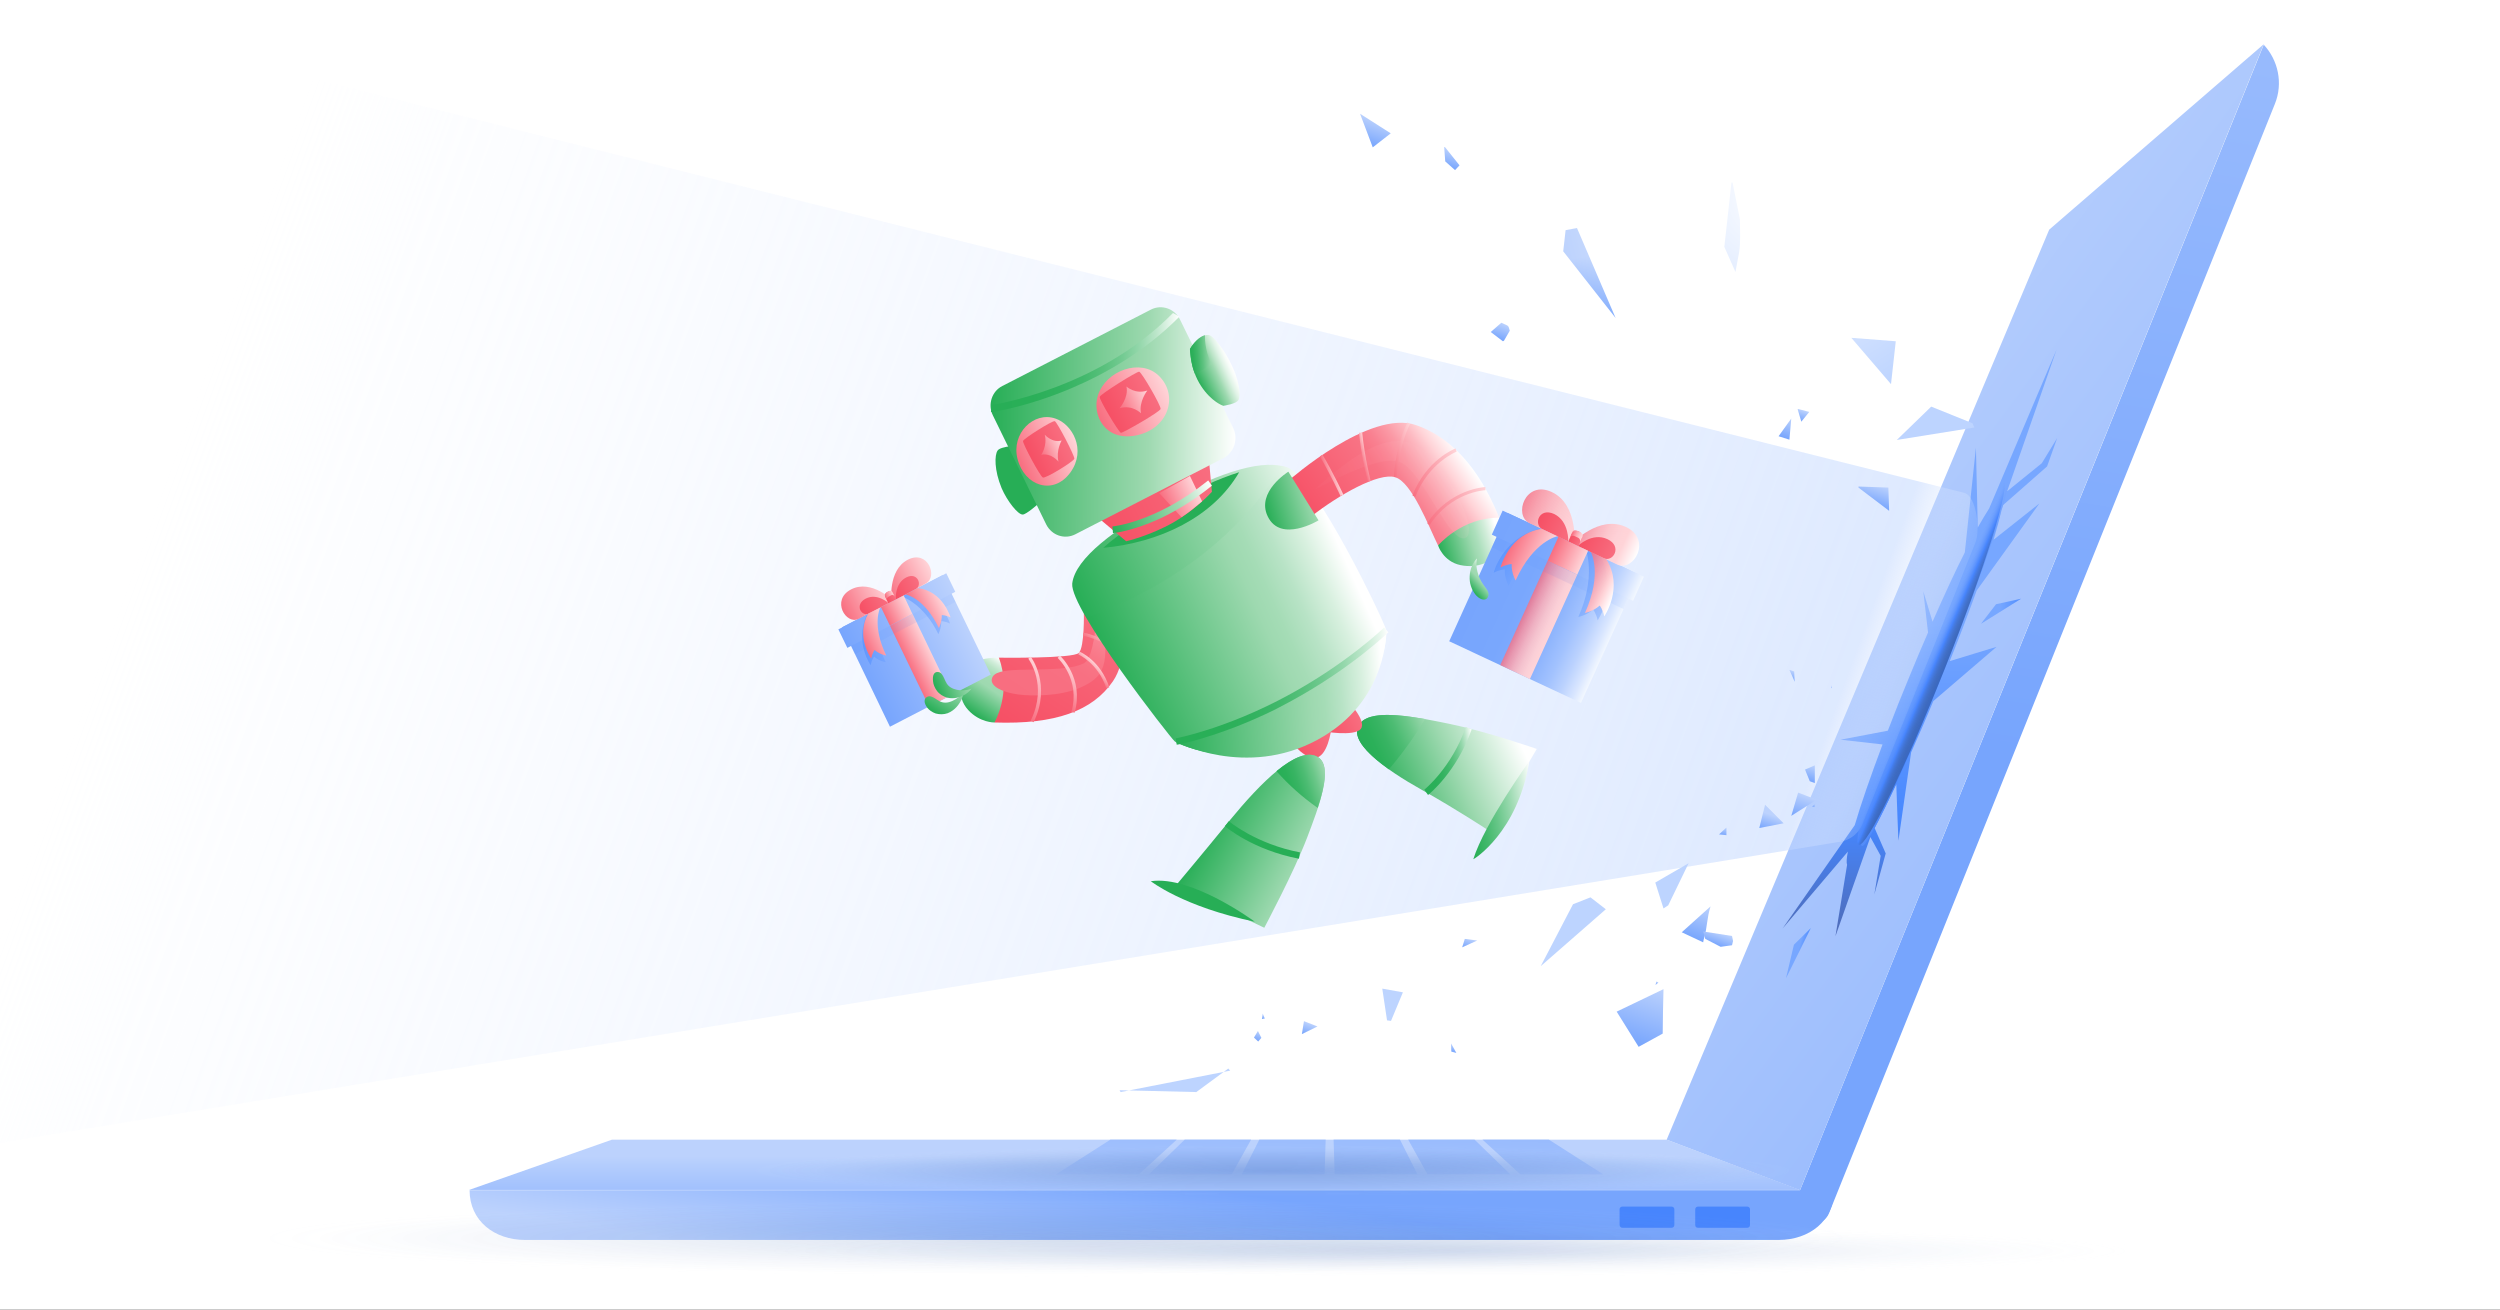 <svg fill="none" height="495" viewBox="0 0 945 495" width="945" xmlns="http://www.w3.org/2000/svg" xmlns:xlink="http://www.w3.org/1999/xlink"><rect x="0" y="0" width="945" height="495" fill="#333333" stroke="none"/><linearGradient id="lg1"><stop offset="0" stop-color="#77a5fd"/><stop offset="1" stop-color="#bcd2fd"/></linearGradient><linearGradient id="paint0_linear_378_4347" gradientUnits="userSpaceOnUse" x1="436.129" x2="428.383" xlink:href="#lg1" y1="446.22" y2="495.796"/><linearGradient id="paint1_linear_378_4347" gradientUnits="userSpaceOnUse" x1="428.862" x2="428.862" y1="601.508" y2="437.033"><stop offset=".184" stop-color="#77a5fd"/><stop offset=".579" stop-color="#79a6fd"/><stop offset=".722" stop-color="#80abfd"/><stop offset=".823" stop-color="#8bb2fd"/><stop offset=".905" stop-color="#9cbdfd"/><stop offset=".975" stop-color="#b2ccfd"/><stop offset="1" stop-color="#bcd2fd"/></linearGradient><linearGradient id="paint2_linear_378_4347" gradientUnits="userSpaceOnUse" x1="762.558" x2="856.648" xlink:href="#lg1" y1="285.273" y2="-294.946"/><linearGradient id="paint3_linear_378_4347" gradientUnits="userSpaceOnUse" x1="1018.41" x2="640.477" xlink:href="#lg1" y1="427.419" y2="148.08"/><linearGradient id="paint4_linear_378_4347" gradientUnits="userSpaceOnUse" x1="584.975" x2="581.877" xlink:href="#lg1" y1="389.072" y2="474.797"/><linearGradient id="paint5_linear_378_4347" gradientUnits="userSpaceOnUse" x1="553.39" x2="550.292" xlink:href="#lg1" y1="387.93" y2="473.655"/><linearGradient id="paint6_linear_378_4347" gradientUnits="userSpaceOnUse" x1="521.806" x2="518.707" xlink:href="#lg1" y1="386.789" y2="472.514"/><linearGradient id="paint7_linear_378_4347" gradientUnits="userSpaceOnUse" x1="487.172" x2="484.074" xlink:href="#lg1" y1="385.537" y2="471.262"/><linearGradient id="paint8_linear_378_4347" gradientUnits="userSpaceOnUse" x1="455.54" x2="452.441" xlink:href="#lg1" y1="384.394" y2="470.118"/><linearGradient id="paint9_linear_378_4347" gradientUnits="userSpaceOnUse" x1="423.955" x2="420.857" xlink:href="#lg1" y1="383.252" y2="468.977"/><linearGradient id="lg2"><stop offset="0" stop-color="#4785fd"/><stop offset=".999" stop-color="#77a5fd" stop-opacity="0"/></linearGradient><linearGradient id="paint10_linear_378_4347" gradientUnits="userSpaceOnUse" x1="651.126" x2="651.126" xlink:href="#lg2" y1="436.606" y2="397.875"/><linearGradient id="paint11_linear_378_4347" gradientUnits="userSpaceOnUse" x1="622.573" x2="622.573" xlink:href="#lg2" y1="450.128" y2="411.397"/><linearGradient id="lg3"><stop offset="0" stop-color="#ffffff"/><stop offset=".003" stop-color="#fdfdfd"/><stop offset=".123" stop-color="#c3c3c3"/><stop offset=".247" stop-color="#8f8f8f"/><stop offset=".37" stop-color="#636363"/><stop offset=".494" stop-color="#3f3f3f"/><stop offset=".618" stop-color="#242424"/><stop offset=".742" stop-color="#101010"/><stop offset=".867" stop-color="#040404"/><stop offset=".995"/></linearGradient><radialGradient id="paint12_radial_378_4347" cx="0" cy="0" gradientTransform="matrix(-387.267 0 0 -14.563 548.012 472.861)" gradientUnits="userSpaceOnUse" r="1" xlink:href="#lg3"/><radialGradient id="paint13_radial_378_4347" cx="0" cy="0" gradientTransform="matrix(-387.267 0 0 -14.563 548.012 472.861)" gradientUnits="userSpaceOnUse" r="1"><stop offset="0" stop-color="#2f5eb0" stop-opacity=".3"/><stop offset=".102" stop-color="#3361b1" stop-opacity=".255"/><stop offset=".197" stop-color="#3e6ab6" stop-opacity=".213"/><stop offset=".291" stop-color="#5178bd" stop-opacity=".173"/><stop offset=".382" stop-color="#6c8dc7" stop-opacity=".133"/><stop offset=".473" stop-color="#8ea8d4" stop-opacity=".093"/><stop offset=".563" stop-color="#b9c8e4" stop-opacity=".053"/><stop offset=".65" stop-color="#eaeef7" stop-opacity=".015"/><stop offset=".685" stop-color="#ffffff" stop-opacity="0"/></radialGradient><radialGradient id="paint14_radial_378_4347" cx="0" cy="0" gradientTransform="matrix(-301.486 0 0 -14.563 399.243 468.06)" gradientUnits="userSpaceOnUse" r="1" xlink:href="#lg3"/><linearGradient id="lg4"><stop offset="0" stop-color="#2f5eb0" stop-opacity=".3"/><stop offset=".388" stop-color="#315fb1" stop-opacity=".183"/><stop offset=".528" stop-color="#3865b3" stop-opacity=".142"/><stop offset=".628" stop-color="#436eb8" stop-opacity=".112"/><stop offset=".708" stop-color="#547bbe" stop-opacity=".087"/><stop offset=".777" stop-color="#6a8cc7" stop-opacity=".067"/><stop offset=".839" stop-color="#86a1d1" stop-opacity=".048"/><stop offset=".894" stop-color="#a6badd" stop-opacity=".032"/><stop offset=".945" stop-color="#ccd7ec" stop-opacity=".017"/><stop offset=".99" stop-color="#f5f7fb" stop-opacity=".01"/><stop offset="1" stop-color="#ffffff" stop-opacity="0"/></linearGradient><radialGradient id="paint15_radial_378_4347" cx="0" cy="0" gradientTransform="matrix(-301.486 0 0 -14.563 399.243 468.06)" gradientUnits="userSpaceOnUse" r="1" xlink:href="#lg4"/><linearGradient id="lg5"><stop offset="0" stop-color="#4687ff"/><stop offset=".999" stop-color="#77a7ff"/></linearGradient><linearGradient id="paint16_linear_378_4347" gradientUnits="userSpaceOnUse" x1="766.469" x2="755.883" xlink:href="#lg5" y1="231.019" y2="231.019"/><linearGradient id="paint17_linear_378_4347" gradientUnits="userSpaceOnUse" x1="682.806" x2="679.587" xlink:href="#lg5" y1="361.015" y2="360.252"/><linearGradient id="paint18_linear_378_4347" gradientUnits="userSpaceOnUse" x1="725.441" x2="725.441" y1="389.972" y2="235.809"><stop offset="0" stop-color="#565378"/><stop offset=".511" stop-color="#4687ff"/><stop offset=".999" stop-color="#77a7ff"/></linearGradient><linearGradient id="paint19_linear_378_4347" gradientUnits="userSpaceOnUse" x1="735.05" x2="729.798" xlink:href="#lg2" y1="252.692" y2="250.473"/><linearGradient id="paint20_linear_378_4347" gradientUnits="userSpaceOnUse" x1="669.42" x2="-55.927" y1="417.662" y2="153.657"><stop offset="0" stop-color="#ffffff" stop-opacity=".1"/><stop offset=".037" stop-color="#bdd4ff" stop-opacity=".5"/><stop offset=".772" stop-color="#e7efff" stop-opacity=".1"/><stop offset=".844" stop-color="#e7efff" stop-opacity="0"/></linearGradient><linearGradient id="paint21_linear_378_4347" gradientUnits="userSpaceOnUse" x1="735.039" x2="728.25" y1="252.718" y2="249.8"><stop offset="0" stop-color="#233b67" stop-opacity=".4"/><stop offset=".545" stop-color="#4785fd"/><stop offset=".999" stop-color="#77a5fd" stop-opacity="0"/></linearGradient><linearGradient id="paint22_linear_378_4347" gradientUnits="userSpaceOnUse" x1="683.553" x2="685.62" xlink:href="#lg1" y1="295.209" y2="289.168"/><linearGradient id="paint23_linear_378_4347" gradientUnits="userSpaceOnUse" x1="676.787" x2="677.979" xlink:href="#lg1" y1="257.168" y2="253.685"/><linearGradient id="paint24_linear_378_4347" gradientUnits="userSpaceOnUse" x1="639.458" x2="643.908" xlink:href="#lg1" y1="354.717" y2="341.716"/><linearGradient id="paint25_linear_378_4347" gradientUnits="userSpaceOnUse" x1="626.063" x2="626.504" xlink:href="#lg1" y1="372.398" y2="371.111"/><linearGradient id="paint26_linear_378_4347" gradientUnits="userSpaceOnUse" x1="616.962" x2="624.627" xlink:href="#lg1" y1="394.855" y2="372.458"/><linearGradient id="paint27_linear_378_4347" gradientUnits="userSpaceOnUse" x1="680.249" x2="683.229" xlink:href="#lg1" y1="309.52" y2="300.813"/><linearGradient id="paint28_linear_378_4347" gradientUnits="userSpaceOnUse" x1="707.456" x2="710.129" xlink:href="#lg1" y1="190.807" y2="182.998"/><linearGradient id="paint29_linear_378_4347" gradientUnits="userSpaceOnUse" x1="685.395" x2="685.829" xlink:href="#lg1" y1="305.022" y2="303.753"/><linearGradient id="paint30_linear_378_4347" gradientUnits="userSpaceOnUse" x1="696.182" x2="696.272" xlink:href="#lg1" y1="317.612" y2="317.35"/><linearGradient id="paint31_linear_378_4347" gradientUnits="userSpaceOnUse" x1="547.274" x2="549.537" xlink:href="#lg1" y1="63.398" y2="56.786"/><linearGradient id="lg6"><stop offset="0" stop-color="#77a5fd"/><stop offset=".689" stop-color="#bcd2fd"/></linearGradient><linearGradient id="paint32_linear_378_4347" gradientUnits="userSpaceOnUse" x1="668.462" x2="671.409" xlink:href="#lg6" y1="314.243" y2="305.632"/><linearGradient id="paint33_linear_378_4347" gradientUnits="userSpaceOnUse" x1="517.019" x2="520.406" xlink:href="#lg1" y1="55.054" y2="45.155"/><linearGradient id="paint34_linear_378_4347" gradientUnits="userSpaceOnUse" x1="674.308" x2="676.858" xlink:href="#lg1" y1="165.593" y2="158.14"/><linearGradient id="paint35_linear_378_4347" gradientUnits="userSpaceOnUse" x1="680.315" x2="681.763" xlink:href="#lg1" y1="159.232" y2="155.001"/><linearGradient id="paint36_linear_378_4347" gradientUnits="userSpaceOnUse" x1="474.983" x2="476.221" xlink:href="#lg1" y1="393.536" y2="389.919"/><linearGradient id="paint37_linear_378_4347" gradientUnits="userSpaceOnUse" x1="602.938" x2="597.426" xlink:href="#lg6" y1="121.395" y2="86.028"/><linearGradient id="paint38_linear_378_4347" gradientUnits="userSpaceOnUse" x1="566.081" x2="568.137" xlink:href="#lg1" y1="128.191" y2="122.182"/><linearGradient id="paint39_linear_378_4347" gradientUnits="userSpaceOnUse" x1="548.996" x2="549.948" xlink:href="#lg1" y1="397.652" y2="394.872"/><linearGradient id="paint40_linear_378_4347" gradientUnits="userSpaceOnUse" x1="692.069" x2="692.43" xlink:href="#lg1" y1="260.039" y2="258.982"/><linearGradient id="paint41_linear_378_4347" gradientUnits="userSpaceOnUse" x1="493.873" x2="495.458" xlink:href="#lg1" y1="391.485" y2="386.853"/><linearGradient id="paint42_linear_378_4347" gradientUnits="userSpaceOnUse" x1="554.779" x2="556.166" xlink:href="#lg1" y1="358.847" y2="354.795"/><linearGradient id="paint43_linear_378_4347" gradientUnits="userSpaceOnUse" x1="648.388" x2="650.1" xlink:href="#lg1" y1="357.25" y2="352.25"/><linearGradient id="paint44_linear_378_4347" gradientUnits="userSpaceOnUse" x1="651.091" x2="652.167" xlink:href="#lg1" y1="315.816" y2="312.671"/><linearGradient id="paint45_linear_378_4347" gradientUnits="userSpaceOnUse" x1="477.248" x2="477.92" xlink:href="#lg1" y1="385.319" y2="383.355"/><radialGradient id="paint46_radial_378_4347" cx="0" cy="0" gradientTransform="matrix(-197.04 0 0 -9.518 480.888 442.482)" gradientUnits="userSpaceOnUse" r="1" xlink:href="#lg3"/><radialGradient id="paint47_radial_378_4347" cx="0" cy="0" gradientTransform="matrix(-197.04 0 0 -9.518 480.888 442.482)" gradientUnits="userSpaceOnUse" r="1" xlink:href="#lg4"/><linearGradient id="lg7"><stop offset="0" stop-color="#27ae56"/><stop offset="1" stop-color="#9ed9b0"/></linearGradient><linearGradient id="paint48_linear_378_4347" gradientUnits="userSpaceOnUse" x1="357.256" x2="362.132" xlink:href="#lg7" y1="258.807" y2="251.615"/><linearGradient id="lg8"><stop offset="0" stop-color="#f64f64"/><stop offset="1" stop-color="#f86e80"/></linearGradient><linearGradient id="paint49_linear_378_4347" gradientUnits="userSpaceOnUse" x1="382.531" x2="414.937" xlink:href="#lg8" y1="277.546" y2="229.75"/><linearGradient id="lg9"><stop offset="0" stop-color="#27ae56"/><stop offset=".506" stop-color="#9ed9b0"/><stop offset=".634" stop-color="#a1dab2"/><stop offset=".729" stop-color="#aadeba"/><stop offset=".813" stop-color="#bbe4c7"/><stop offset=".891" stop-color="#d1edda"/><stop offset=".965" stop-color="#eef8f1"/><stop offset="1" stop-color="#ffffff"/></linearGradient><linearGradient id="paint50_linear_378_4347" gradientUnits="userSpaceOnUse" x1="366.475" x2="379.537" xlink:href="#lg9" y1="269.187" y2="249.922"/><linearGradient id="paint51_linear_378_4347" gradientUnits="userSpaceOnUse" x1="387.276" x2="415.093" y1="267.048" y2="226.022"><stop offset="0" stop-color="#f86e80"/><stop offset=".447" stop-color="#f87082"/><stop offset=".609" stop-color="#f97787"/><stop offset=".723" stop-color="#f98292"/><stop offset=".816" stop-color="#fb93a0"/><stop offset=".896" stop-color="#fca9b3"/><stop offset=".965" stop-color="#fec4ca"/><stop offset=".999" stop-color="#ffd4d8"/></linearGradient><linearGradient id="lg10"><stop offset="0" stop-color="#f86e80"/><stop offset=".999" stop-color="#ffd4d8"/></linearGradient><linearGradient id="paint52_linear_378_4347" gradientUnits="userSpaceOnUse" x1="412.255" x2="415.027" xlink:href="#lg10" y1="254.529" y2="251.587"/><linearGradient id="paint53_linear_378_4347" gradientUnits="userSpaceOnUse" x1="399.008" x2="407.537" xlink:href="#lg10" y1="263.24" y2="254.189"/><linearGradient id="paint54_linear_378_4347" gradientUnits="userSpaceOnUse" x1="383.983" x2="396.044" xlink:href="#lg10" y1="267.059" y2="254.258"/><linearGradient id="paint55_linear_378_4347" gradientUnits="userSpaceOnUse" x1="414.71" x2="419.307" xlink:href="#lg10" y1="245.396" y2="240.518"/><linearGradient id="paint56_linear_378_4347" gradientUnits="userSpaceOnUse" x1="488.754" x2="503.805" xlink:href="#lg8" y1="283.702" y2="276.95"/><linearGradient id="paint57_linear_378_4347" gradientUnits="userSpaceOnUse" x1="522.954" x2="577.641" y1="300.32" y2="275.772"><stop offset="0" stop-color="#27ae56"/><stop offset=".483" stop-color="#9ed9b0"/><stop offset=".921" stop-color="#ffffff"/></linearGradient><linearGradient id="paint58_linear_378_4347" gradientUnits="userSpaceOnUse" x1="554.055" x2="581.001" y1="308.71" y2="303.884"><stop offset="0" stop-color="#27ae56"/><stop offset=".097" stop-color="#2fb15c"/><stop offset=".244" stop-color="#44b96d"/><stop offset=".424" stop-color="#67c688"/><stop offset=".63" stop-color="#97d8ad"/><stop offset=".854" stop-color="#d4efdd"/><stop offset=".999" stop-color="#ffffff"/></linearGradient><linearGradient id="lg11"><stop offset="0" stop-color="#27ae56"/><stop offset=".218" stop-color="#2aaf58"/><stop offset=".36" stop-color="#32b25f"/><stop offset=".482" stop-color="#41b86b"/><stop offset=".591" stop-color="#57c07b"/><stop offset=".692" stop-color="#72ca91"/><stop offset=".787" stop-color="#94d7ab"/><stop offset=".877" stop-color="#bce6ca"/><stop offset=".962" stop-color="#e9f7ee"/><stop offset=".999" stop-color="#ffffff"/></linearGradient><linearGradient id="paint59_linear_378_4347" gradientUnits="userSpaceOnUse" x1="536.703" x2="557.998" xlink:href="#lg11" y1="289.473" y2="285.659"/><linearGradient id="lg12"><stop offset="0" stop-color="#27ae56"/><stop offset=".175" stop-color="#2bb059"/><stop offset=".36" stop-color="#38b463"/><stop offset=".55" stop-color="#4dbc73"/><stop offset=".744" stop-color="#6bc789"/><stop offset=".939" stop-color="#91d4a6"/><stop offset=".999" stop-color="#9ed9b0"/></linearGradient><linearGradient id="paint60_linear_378_4347" gradientUnits="userSpaceOnUse" x1="515.453" x2="539.164" xlink:href="#lg12" y1="283.605" y2="272.963"/><linearGradient id="paint61_linear_378_4347" gradientUnits="userSpaceOnUse" x1="460.243" x2="493.028" xlink:href="#lg7" y1="304.636" y2="321.759"/><linearGradient id="paint62_linear_378_4347" gradientUnits="userSpaceOnUse" x1="484.789" x2="501.694" xlink:href="#lg12" y1="298.804" y2="293.499"/><linearGradient id="paint63_linear_378_4347" gradientUnits="userSpaceOnUse" x1="499.627" x2="513.342" xlink:href="#lg8" y1="275.66" y2="269.507"/><linearGradient id="lg13"><stop offset="0" stop-color="#27ae56"/><stop offset=".645" stop-color="#9ed9b0"/><stop offset="1" stop-color="#ffffff"/></linearGradient><linearGradient id="paint64_linear_378_4347" gradientUnits="userSpaceOnUse" x1="419.914" x2="512.705" xlink:href="#lg13" y1="255.335" y2="213.709"/><linearGradient id="paint65_linear_378_4347" gradientUnits="userSpaceOnUse" x1="422.092" x2="514.497" y1="258.092" y2="216.639"><stop offset="0" stop-color="#27ae56"/><stop offset=".592" stop-color="#9ed9b0"/><stop offset=".655" stop-color="#a5dcb6"/><stop offset=".748" stop-color="#b8e3c6"/><stop offset=".857" stop-color="#d8f0df"/><stop offset=".967" stop-color="#ffffff"/></linearGradient><linearGradient id="paint66_linear_378_4347" gradientUnits="userSpaceOnUse" x1="443.463" x2="525.763" y1="266.71" y2="260.126"><stop offset="0" stop-color="#27ae56"/><stop offset=".634" stop-color="#9ed9b0"/><stop offset=".691" stop-color="#a5dcb6"/><stop offset=".772" stop-color="#b8e3c6"/><stop offset=".87" stop-color="#d8f0df"/><stop offset=".967" stop-color="#ffffff"/></linearGradient><linearGradient id="paint67_linear_378_4347" gradientUnits="userSpaceOnUse" x1="443.02" x2="526.168" xlink:href="#lg11" y1="262.714" y2="256.06"/><linearGradient id="paint68_linear_378_4347" gradientUnits="userSpaceOnUse" x1="417.459" x2="460.117" xlink:href="#lg8" y1="201.122" y2="181.986"/><linearGradient id="paint69_linear_378_4347" gradientUnits="userSpaceOnUse" x1="440.309" x2="452.633" xlink:href="#lg10" y1="191.248" y2="185.719"/><linearGradient id="paint70_linear_378_4347" gradientUnits="userSpaceOnUse" x1="420.423" x2="458.291" xlink:href="#lg13" y1="201.003" y2="184.016"/><linearGradient id="lg14"><stop offset="0" stop-color="#77a5fd"/><stop offset=".335" stop-color="#8bb2fd"/><stop offset="1" stop-color="#bcd2fd"/></linearGradient><linearGradient id="paint71_linear_378_4347" gradientUnits="userSpaceOnUse" x1="326.949" x2="365.829" xlink:href="#lg14" y1="255.794" y2="236.334"/><linearGradient id="paint72_linear_378_4347" gradientUnits="userSpaceOnUse" x1="341.827" x2="350.952" xlink:href="#lg10" y1="248.347" y2="243.78"/><linearGradient id="paint73_linear_378_4347" gradientUnits="userSpaceOnUse" x1="318.476" x2="360.957" xlink:href="#lg5" y1="238.006" y2="226.624"/><linearGradient id="paint74_linear_378_4347" gradientUnits="userSpaceOnUse" x1="334.17" x2="345.263" xlink:href="#lg8" y1="233.801" y2="230.829"/><linearGradient id="paint75_linear_378_4347" gradientUnits="userSpaceOnUse" x1="318.384" x2="359.618" xlink:href="#lg14" y1="241.083" y2="220.446"/><linearGradient id="paint76_linear_378_4347" gradientUnits="userSpaceOnUse" x1="334.5" x2="351.366" xlink:href="#lg10" y1="222.335" y2="213.893"/><linearGradient id="paint77_linear_378_4347" gradientUnits="userSpaceOnUse" x1="337.368" x2="347.05" xlink:href="#lg8" y1="224.032" y2="219.186"/><linearGradient id="paint78_linear_378_4347" gradientUnits="userSpaceOnUse" x1="318.441" x2="335.175" xlink:href="#lg10" y1="230.685" y2="222.309"/><linearGradient id="paint79_linear_378_4347" gradientUnits="userSpaceOnUse" x1="325.066" x2="334.682" xlink:href="#lg8" y1="230.426" y2="225.613"/><linearGradient id="paint80_linear_378_4347" gradientUnits="userSpaceOnUse" x1="334.949" x2="337.924" xlink:href="#lg8" y1="226.224" y2="224.735"/><linearGradient id="paint81_linear_378_4347" gradientUnits="userSpaceOnUse" x1="334.701" x2="337.67" xlink:href="#lg10" y1="225.692" y2="224.207"/><linearGradient id="paint82_linear_378_4347" gradientUnits="userSpaceOnUse" x1="343.109" x2="357.32" xlink:href="#lg5" y1="233.262" y2="229.454"/><linearGradient id="paint83_linear_378_4347" gradientUnits="userSpaceOnUse" x1="346.143" x2="356.39" xlink:href="#lg10" y1="232.238" y2="227.109"/><linearGradient id="paint84_linear_378_4347" gradientUnits="userSpaceOnUse" x1="325.702" x2="334.588" xlink:href="#lg5" y1="242.418" y2="240.037"/><linearGradient id="paint85_linear_378_4347" gradientUnits="userSpaceOnUse" x1="325.976" x2="336.555" xlink:href="#lg10" y1="242.648" y2="237.352"/><linearGradient id="paint86_linear_378_4347" gradientUnits="userSpaceOnUse" x1="334.655" x2="343.348" xlink:href="#lg10" y1="232.94" y2="228.589"/><linearGradient id="paint87_linear_378_4347" gradientUnits="userSpaceOnUse" x1="353.146" x2="360.361" xlink:href="#lg7" y1="269.507" y2="258.866"/><linearGradient id="paint88_linear_378_4347" gradientUnits="userSpaceOnUse" x1="353.705" x2="365.352" xlink:href="#lg7" y1="260.686" y2="255.796"/><linearGradient id="paint89_linear_378_4347" gradientUnits="userSpaceOnUse" x1="499.598" x2="552.184" y1="206.951" y2="170.705"><stop offset="0" stop-color="#f64f64"/><stop offset=".466" stop-color="#f86e80"/><stop offset=".538" stop-color="#f87384"/><stop offset=".624" stop-color="#f98191"/><stop offset=".717" stop-color="#fb99a5"/><stop offset=".814" stop-color="#fdbac2"/><stop offset=".877" stop-color="#ffd4d8"/><stop offset="1" stop-color="#ffffff"/></linearGradient><linearGradient id="paint90_linear_378_4347" gradientUnits="userSpaceOnUse" x1="478.127" x2="495.575" xlink:href="#lg7" y1="192.208" y2="187.141"/><linearGradient id="paint91_linear_378_4347" gradientUnits="userSpaceOnUse" x1="561.196" x2="570.957" y1="217.051" y2="214.216"><stop offset=".207" stop-color="#9ed9b0"/><stop offset=".365" stop-color="#a2dbb3"/><stop offset=".527" stop-color="#aedfbd"/><stop offset=".692" stop-color="#c3e8ce"/><stop offset=".857" stop-color="#e0f3e6"/><stop offset="1" stop-color="#ffffff"/></linearGradient><linearGradient id="paint92_linear_378_4347" gradientUnits="userSpaceOnUse" x1="544.468" x2="568.814" y1="209.342" y2="202.271"><stop offset="0" stop-color="#27ae56"/><stop offset=".504" stop-color="#9ed9b0"/><stop offset=".587" stop-color="#acdfbc"/><stop offset=".743" stop-color="#d2edda"/><stop offset=".906" stop-color="#ffffff"/></linearGradient><linearGradient id="paint93_linear_378_4347" gradientUnits="userSpaceOnUse" x1="499.911" x2="550.359" xlink:href="#lg10" y1="196.528" y2="181.877"/><linearGradient id="paint94_linear_378_4347" gradientUnits="userSpaceOnUse" x1="524.298" x2="535.322" xlink:href="#lg10" y1="171.668" y2="168.466"/><linearGradient id="paint95_linear_378_4347" gradientUnits="userSpaceOnUse" x1="532.259" x2="552.117" xlink:href="#lg10" y1="181.652" y2="175.885"/><linearGradient id="paint96_linear_378_4347" gradientUnits="userSpaceOnUse" x1="538.504" x2="562.458" xlink:href="#lg10" y1="194.645" y2="187.688"/><linearGradient id="paint97_linear_378_4347" gradientUnits="userSpaceOnUse" x1="514.402" x2="517.5" xlink:href="#lg10" y1="173.195" y2="172.296"/><linearGradient id="paint98_linear_378_4347" gradientUnits="userSpaceOnUse" x1="501.184" x2="505.476" xlink:href="#lg10" y1="180.279" y2="179.032"/><linearGradient id="lg15"><stop offset="0" stop-color="#77a5fd"/><stop offset=".32" stop-color="#79a7fd"/><stop offset=".489" stop-color="#81acfd"/><stop offset=".623" stop-color="#8fb5fd"/><stop offset=".738" stop-color="#a2c2fe"/><stop offset=".841" stop-color="#bbd2fe"/><stop offset=".934" stop-color="#d9e6ff"/><stop offset="1" stop-color="#f3f8ff"/></linearGradient><linearGradient id="paint99_linear_378_4347" gradientUnits="userSpaceOnUse" x1="558.607" x2="608.854" xlink:href="#lg15" y1="218.233" y2="241.379"/><linearGradient id="lg16"><stop offset="0" stop-color="#f86e80" stop-opacity=".8"/><stop offset=".011" stop-color="#f87082" stop-opacity=".802"/><stop offset=".207" stop-color="#fb94a1" stop-opacity=".842"/><stop offset=".405" stop-color="#fdb0b9" stop-opacity=".881"/><stop offset=".603" stop-color="#fec4ca" stop-opacity=".921"/><stop offset=".8" stop-color="#ffd0d5" stop-opacity=".96"/><stop offset=".999" stop-color="#ffd4d8"/></linearGradient><linearGradient id="paint100_linear_378_4347" gradientUnits="userSpaceOnUse" x1="577.984" x2="589.479" xlink:href="#lg16" y1="227.158" y2="232.453"/><linearGradient id="paint101_linear_378_4347" gradientUnits="userSpaceOnUse" x1="568.829" x2="614.672" xlink:href="#lg5" y1="195.196" y2="228.897"/><linearGradient id="paint102_linear_378_4347" gradientUnits="userSpaceOnUse" x1="585.688" x2="597.814" xlink:href="#lg8" y1="207.59" y2="216.504"/><linearGradient id="paint103_linear_378_4347" gradientUnits="userSpaceOnUse" x1="565.859" x2="619.488" xlink:href="#lg15" y1="197.716" y2="222.42"/><linearGradient id="paint104_linear_378_4347" gradientUnits="userSpaceOnUse" x1="597.295" x2="619.137" y1="199.018" y2="209.08"><stop offset="0" stop-color="#f86e80" stop-opacity=".8"/><stop offset=".008" stop-color="#f87082" stop-opacity=".802"/><stop offset=".151" stop-color="#fb94a1" stop-opacity=".842"/><stop offset=".295" stop-color="#fdb0b9" stop-opacity=".881"/><stop offset=".44" stop-color="#fec4ca" stop-opacity=".921"/><stop offset=".584" stop-color="#ffd0d5" stop-opacity=".96"/><stop offset=".729" stop-color="#ffd4d8"/><stop offset="1" stop-color="#ffffff"/></linearGradient><linearGradient id="paint105_linear_378_4347" gradientUnits="userSpaceOnUse" x1="597.922" x2="610.469" xlink:href="#lg8" y1="203.19" y2="208.97"/><linearGradient id="paint106_linear_378_4347" gradientUnits="userSpaceOnUse" x1="576.158" x2="598.075" xlink:href="#lg16" y1="189.115" y2="199.211"/><linearGradient id="paint107_linear_378_4347" gradientUnits="userSpaceOnUse" x1="581.763" x2="594.348" xlink:href="#lg8" y1="195.621" y2="201.418"/><linearGradient id="paint108_linear_378_4347" gradientUnits="userSpaceOnUse" x1="593.849" x2="597.702" xlink:href="#lg8" y1="202.351" y2="204.125"/><linearGradient id="paint109_linear_378_4347" gradientUnits="userSpaceOnUse" x1="594.156" x2="598.005" xlink:href="#lg16" y1="201.673" y2="203.446"/><linearGradient id="paint110_linear_378_4347" gradientUnits="userSpaceOnUse" x1="593.308" x2="608.899" xlink:href="#lg5" y1="216.303" y2="227.764"/><linearGradient id="paint111_linear_378_4347" gradientUnits="userSpaceOnUse" x1="596.726" x2="610.381" y1="218.578" y2="224.868"><stop offset="0" stop-color="#f86e80" stop-opacity=".8"/><stop offset=".196" stop-color="#fa8594" stop-opacity=".854"/><stop offset=".606" stop-color="#fec1c7" stop-opacity=".966"/><stop offset=".729" stop-color="#ffd4d8"/><stop offset="1" stop-color="#ffffff"/></linearGradient><linearGradient id="paint112_linear_378_4347" gradientUnits="userSpaceOnUse" x1="570.612" x2="579.954" xlink:href="#lg5" y1="205.906" y2="212.773"/><linearGradient id="paint113_linear_378_4347" gradientUnits="userSpaceOnUse" x1="570.674" x2="584.139" xlink:href="#lg10" y1="206.41" y2="212.613"/><linearGradient id="paint114_linear_378_4347" gradientUnits="userSpaceOnUse" x1="587.049" x2="598.299" xlink:href="#lg10" y1="207.477" y2="212.659"/><linearGradient id="paint115_linear_378_4347" gradientUnits="userSpaceOnUse" x1="555.82" x2="562.972" xlink:href="#lg9" y1="222.548" y2="216.312"/><linearGradient id="paint116_linear_378_4347" gradientUnits="userSpaceOnUse" x1="374.372" x2="467.079" xlink:href="#lg13" y1="155.486" y2="156.336"/><linearGradient id="paint117_linear_378_4347" gradientUnits="userSpaceOnUse" x1="415.293" x2="441.002" xlink:href="#lg10" y1="157.714" y2="146.181"/><linearGradient id="paint118_linear_378_4347" gradientUnits="userSpaceOnUse" x1="385.135" x2="406.396" xlink:href="#lg10" y1="175.287" y2="165.75"/><linearGradient id="paint119_linear_378_4347" gradientUnits="userSpaceOnUse" x1="418.249" x2="436" xlink:href="#lg8" y1="156.003" y2="148.04"/><linearGradient id="paint120_linear_378_4347" gradientUnits="userSpaceOnUse" x1="389.362" x2="403.327" xlink:href="#lg8" y1="173.056" y2="166.791"/><linearGradient id="paint121_linear_378_4347" gradientUnits="userSpaceOnUse" x1="393.29" x2="401.761" xlink:href="#lg10" y1="171.289" y2="167.489"/><linearGradient id="paint122_linear_378_4347" gradientUnits="userSpaceOnUse" x1="452.496" x2="465.412" y1="143.33" y2="137.536"><stop offset="0" stop-color="#27ae56"/><stop offset=".536" stop-color="#9ed9b0"/><stop offset=".639" stop-color="#bbe4c7"/><stop offset=".795" stop-color="#e0f3e6"/><stop offset=".921" stop-color="#f7fcf8"/><stop offset="1" stop-color="#ffffff"/></linearGradient><linearGradient id="paint123_linear_378_4347" gradientUnits="userSpaceOnUse" x1="449.938" x2="457.614" y1="134.271" y2="133.656"><stop offset="0" stop-color="#27ae56"/><stop offset=".148" stop-color="#2eb05b"/><stop offset=".357" stop-color="#40b769"/><stop offset=".603" stop-color="#5ec280"/><stop offset=".873" stop-color="#88d19f"/><stop offset="1" stop-color="#9ed9b0"/></linearGradient><linearGradient id="paint124_linear_378_4347" gradientUnits="userSpaceOnUse" x1="422.872" x2="434.112" xlink:href="#lg10" y1="153.66" y2="148.618"/><linearGradient id="paint125_linear_378_4347" gradientUnits="userSpaceOnUse" x1="373.827" x2="446.491" xlink:href="#lg11" y1="138.771" y2="135.375"/><radialGradient id="paint126_radial_378_4347" cx="671.645" cy="73.889" gradientUnits="userSpaceOnUse" r="83.889"><stop offset="0" stop-color="#ffffff"/><stop offset="1" stop-color="#ffffff" stop-opacity="0"/></radialGradient><clipPath id="clip0_378_4347"><path d="M0 0H945V495H0Z"/></clipPath><mask id="mask0_378_4347" height="30" maskUnits="userSpaceOnUse" width="776" x="160" y="458"><path d="M548 487.5C761.9 487.5 935.3 480.964 935.3 472.9 935.3 464.837 761.9 458.3 548 458.3 334.1 458.3 160.7 464.837 160.7 472.9 160.7 480.964 334.1 487.5 548 487.5Z" fill="url(#paint12_radial_378_4347)" opacity=".729"/></mask><mask id="mask1_378_4347" height="30" maskUnits="userSpaceOnUse" width="604" x="97" y="453"><path d="M399.2 482.7C565.714 482.7 700.7 476.163 700.7 468.1 700.7 460.037 565.714 453.5 399.2 453.5 232.686 453.5 97.7 460.037 97.7 468.1 97.7 476.163 232.686 482.7 399.2 482.7Z" fill="url(#paint14_radial_378_4347)" opacity=".729"/></mask><mask id="mask2_378_4347" height="19" maskUnits="userSpaceOnUse" width="395" x="283" y="433"><path d="M480.9 452C589.755 452 678 447.747 678 442.5 678 437.253 589.755 433 480.9 433 372.045 433 283.8 437.253 283.8 442.5 283.8 447.747 372.045 452 480.9 452Z" fill="url(#paint46_radial_378_4347)"/></mask><g clip-path="url(#clip0_378_4347)"><path d="M945 0H0V495H945V0Z" fill="#ffffff"/><path d="M693.3 449.9C693.3 461.5 683.9 468.7 672.3 468.7H198.5C186.9 468.7 177.5 461.5 177.5 449.9H693.3Z" fill="url(#paint0_linear_378_4347)"/><path d="M680.4 449.8 630 430.8H231.3L177.3 449.8H680.4Z" fill="url(#paint1_linear_378_4347)"/><path d="M859.9 39.3 691.4 458.5C688.2 466.4 676.2 460.3 676.2 460.3L855.7 16.9C861.1 22.7 863.1 31.4 859.9 39.3Z" fill="url(#paint2_linear_378_4347)"/><path d="M855.7 16.7 774.6 86.8 630 430.8 680.4 449.9 855.7 16.7Z" fill="url(#paint3_linear_378_4347)"/><path d="M574.7 443.9H606L585.5 430.8H560.4L574.7 443.9Z" fill="url(#paint4_linear_378_4347)"/><path d="M539.6 443.9H570.9L557.4 430.8H532.3L539.6 443.9Z" fill="url(#paint5_linear_378_4347)"/><path d="M504.5 443.9H535.8L529.2 430.8H504.1L504.5 443.9Z" fill="url(#paint6_linear_378_4347)"/><path d="M469.4 443.9H500.7L501.1 430.8H476L469.4 443.9Z" fill="url(#paint7_linear_378_4347)"/><path d="M434.3 443.9H465.6L472.9 430.8H447.8L434.3 443.9Z" fill="url(#paint8_linear_378_4347)"/><path d="M399.2 443.9H430.5L444.8 430.8H419.7L399.2 443.9Z" fill="url(#paint9_linear_378_4347)"/><path d="M641.8 464.1H660.5C661 464.1 661.5 463.7 661.5 463.1V457.1C661.5 456.6 661.1 456.1 660.5 456.1H641.8C641.3 456.1 640.8 456.5 640.8 457.1V463.1C640.8 463.7 641.2 464.1 641.8 464.1Z" fill="url(#paint10_linear_378_4347)"/><path d="M613.2 464.1H631.9C632.4 464.1 632.9 463.7 632.9 463.1V457.1C632.9 456.6 632.5 456.1 631.9 456.1H613.2C612.7 456.1 612.2 456.5 612.2 457.1V463.1C612.3 463.7 612.7 464.1 613.2 464.1Z" fill="url(#paint11_linear_378_4347)"/><g mask="url(#mask0_378_4347)" opacity=".9"><path d="M548 487.5C761.9 487.5 935.3 480.964 935.3 472.9 935.3 464.837 761.9 458.3 548 458.3 334.1 458.3 160.7 464.837 160.7 472.9 160.7 480.964 334.1 487.5 548 487.5Z" fill="url(#paint13_radial_378_4347)" opacity=".9"/></g><g mask="url(#mask1_378_4347)" opacity=".9"><path d="M399.2 482.7C565.714 482.7 700.7 476.163 700.7 468.1 700.7 460.037 565.714 453.5 399.2 453.5 232.686 453.5 97.7 460.037 97.7 468.1 97.7 476.163 232.686 482.7 399.2 482.7Z" fill="url(#paint15_radial_378_4347)" opacity=".9"/></g><path d="M748.8 235.8 754.5 228.4 764 226.3 748.8 235.8Z" fill="url(#paint16_linear_378_4347)"/><path d="M684.5 350.8 678.1 357.1 675.1 369.8 684.5 350.8Z" fill="url(#paint17_linear_378_4347)"/><path d="M758.7 185.7 777.4 132.1 751.9 192.2C750.7 194.1 749.2 196.5 747.6 199.4L746.9 169.2 742.7 208.8C739 216.1 734.9 225 730.5 235L727 223.5 728.8 239.1C726.5 244.3 724.2 249.8 721.9 255.4 718.9 262.6 716.1 269.6 713.6 276.2L695.7 279.6 711.6 281.4C707.1 293.4 703.4 304 701.1 311.9L673.8 351 698.5 321.9C698 324.4 697.9 326.1 698.2 326.9L693.8 353.9 707 316.4 710.9 323.5 708.5 338.1 712.8 322.6 708.6 313C711 308.4 713.8 302.8 716.8 296.5 717 303.3 717.6 317.8 717.6 317.8 717.6 317.8 721.1 293.6 722.4 284.4 725.1 278.3 728 271.8 730.8 265L754.7 244.5 737 249.9C740.9 240.3 744.3 231.2 747.2 223.2L770.9 190.3 753.6 204C754.9 199.6 755.9 195.9 756.4 193.2L757.2 190.9 773.8 176.3 777.6 165.6 771.8 175.1 758.7 185.7Z" fill="url(#paint18_linear_378_4347)"/><path d="M727.1 249.4C742.2 211.4 756.3 181.3 758.5 182.2 760.7 183.1 750.3 214.6 735.2 252.6 720.1 290.6 706 320.7 703.8 319.8 701.5 318.9 712 287.4 727.1 249.4Z" fill="url(#paint19_linear_378_4347)"/><path d="M742.5 186.3 0 0V432L694.8 318.3C699 317.9 702.6 315.2 704.1 311.3L746.7 205.1C748.6 200.7 747.2 187.6 742.5 186.3Z" fill="url(#paint20_linear_378_4347)"/><path d="M724.7 248.4C739.8 210.4 754.4 180.5 757.3 181.7 760.2 182.9 750.3 214.6 735.2 252.6 720.1 290.6 705.5 320.5 702.6 319.3 699.7 318.2 709.6 286.4 724.7 248.4Z" fill="url(#paint21_linear_378_4347)"/><path d="M682.3 290.9 684.1 295.3 686 296V289.3L682.3 290.9Z" fill="url(#paint22_linear_378_4347)"/><path d="M676.4 253.2 678.4 257.7 678.2 253.8 676.4 253.2Z" fill="url(#paint23_linear_378_4347)"/><path d="M657.7 83C657.7 83.1 657.7 83.1 657.7 83.2 657.7 87 658 91.5 657.4 95.3 656.9 97.8 656.5 100.3 656 102.8L651.8 93.3 654.5 69H654.9L657.7 83Z" fill="#bdd4ff"/><path d="M644.2 354.4C645.3 350.9 645.2 346.8 646.6 342.6L635.7 352.4 643.8 356.2C643.9 355.6 644 355 644.2 354.4Z" fill="url(#paint24_linear_378_4347)"/><path d="M626.9 371.4 626.1 371 625.8 372.3 626.9 371.4Z" fill="url(#paint25_linear_378_4347)"/><path d="M628.8 373.9 611.1 382.4 619.4 395.7 628.5 390.7C628.5 385.2 628.7 379.6 628.8 373.9Z" fill="url(#paint26_linear_378_4347)"/><path d="M686.7 302.3 679.7 299.6 677.1 308.4 686.7 302.3Z" fill="url(#paint27_linear_378_4347)"/><path d="M716.6 129 699.8 127.7 714.8 145.2 716.6 129Z" fill="#bdd4ff"/><path d="M713.8 184.3 702.5 183.9V184.3L714.1 193.1 713.8 184.3Z" fill="url(#paint28_linear_378_4347)"/><path d="M686.1 303.8 685 304.9 685.9 305 686.1 303.8Z" fill="url(#paint29_linear_378_4347)"/><path d="M696.3 317.4 695.9 317.5 696.5 317.7 696.3 317.4Z" fill="url(#paint30_linear_378_4347)"/><path d="M730 153.7 717 166.3 746.3 161.6 745.6 160 730 153.7Z" fill="#bdd4ff"/><path d="M423.2 412.1 423.6 412.8 465 404.7 464.3 403.9 452.2 412.8 423.2 412.1Z" fill="#bdd4ff"/><path d="M550 64.3 551.7 62.5 546.2 55.6H545.9L546.3 61 550 64.3Z" fill="url(#paint31_linear_378_4347)"/><path d="M665 313 674.2 311.2 667.2 304.2 665 313Z" fill="url(#paint32_linear_378_4347)"/><path d="M514.1 43 518.9 55.7 525.7 50.4 514.1 43Z" fill="url(#paint33_linear_378_4347)"/><path d="M677.1 158.2 672.3 164.9 676.4 166.2 677.1 158.2Z" fill="url(#paint34_linear_378_4347)"/><path d="M683.9 155.7 679.7 154.6 679.5 154.7 680.9 159.4 683.9 155.7Z" fill="url(#paint35_linear_378_4347)"/><path d="M475.6 393.7 476.8 392.3 475.5 389.7 474 392.2 475.6 393.7Z" fill="url(#paint36_linear_378_4347)"/><path d="M596.1 86.2 591.8 87 590.9 95 610.7 120.2 596.1 86.2Z" fill="url(#paint37_linear_378_4347)"/><path d="M570.7 125C570.7 124.9 570.7 124.9 570.7 125 570.4 124.3 570.5 123.3 569.5 122.9 568.8 122.6 568.2 122.3 567.5 122L563.5 125.5 568.1 129 568.5 128.8 570.7 125Z" fill="url(#paint38_linear_378_4347)"/><path d="M628.8 343.4 630.6 342.2 638.3 326.3 625.7 333.6 628.8 343.4Z" fill="#bdd4ff"/><path d="M524.3 385.7 525.8 385.9 530.3 375.1 522.5 373.7 524.3 385.7Z" fill="#bdd4ff"/><path d="M550.5 398 548.5 394.4 548.6 397.5 550.5 398Z" fill="url(#paint39_linear_378_4347)"/><path d="M692.4 260.1 692.1 258.9 692.2 260.1H692.4Z" fill="url(#paint40_linear_378_4347)"/><path d="M498 388 492.9 386 492.1 390.9 498 388Z" fill="url(#paint41_linear_378_4347)"/><path d="M552.7 358.1 558.4 355.5 553.7 354.9 552.7 358.1Z" fill="url(#paint42_linear_378_4347)"/><path d="M654.7 357.3 655.1 355.7 654.7 353.8 643.8 352.1 644.6 354.9 650.4 357.9 654.7 357.3Z" fill="url(#paint43_linear_378_4347)"/><path d="M652.6 312.8 649.8 315.4 652.6 315.7V312.8Z" fill="url(#paint44_linear_378_4347)"/><path d="M478.1 385 477.3 383.1 477 385.2 478.1 385Z" fill="url(#paint45_linear_378_4347)"/><path d="M607 343.7 601.2 339.2 594.6 341.8 582.4 365.2 607 343.7Z" fill="#bdd4ff"/><g mask="url(#mask2_378_4347)"><path d="M480.9 452C589.755 452 678 447.747 678 442.5 678 437.253 589.755 433 480.9 433 372.045 433 283.8 437.253 283.8 442.5 283.8 447.747 372.045 452 480.9 452Z" fill="url(#paint47_radial_378_4347)"/></g><path d="M352.6 255.6C351.7 254.7 351.9 253.3 353.4 251.9 354.1 251.2 355.2 250.6 356.6 250.3 358 250 359.6 250.2 361 250.9 362.3 251.6 363.3 252.7 363.9 253.8 364.5 254.9 364.9 255.9 365.1 256.8 365.5 258.6 365.3 259.8 365.3 259.8 365.3 259.8 364.8 258.7 363.7 257.5 362.7 256.3 361 254.9 359.6 254.8 358.9 254.7 358.3 254.8 357.7 255 357.1 255.2 356.5 255.5 355.9 255.8 354.8 256.2 353.6 256.6 352.6 255.6Z" fill="url(#paint48_linear_378_4347)"/><path d="M375.9 273.1C399 273.9 413 268.7 420.7 257.5 425.8 250.1 425.3 236.8 425.3 236.8L409.7 231.4C409.7 231.4 410 244.6 407.8 246.8 405.6 249 377.6 248.6 377.6 248.6 377.6 248.6 368.4 258.8 375.9 273.1Z" fill="url(#paint49_linear_378_4347)"/><path d="M375.9 273.1C375.9 273.1 382.5 262 377.6 248.7 377.6 248.7 371.6 247.9 367 251.4 362.2 255.1 361.4 263.5 366 268.4 370.4 273.2 375.9 273.1 375.9 273.1Z" fill="url(#paint50_linear_378_4347)"/><path d="M374.9 256.7C375.4 254 379.3 253.4 385.2 253.2 388.1 253.1 391.5 253.1 395.1 253 398.7 252.9 402.5 252.7 405.9 252 406.7 251.8 407.5 251.6 408.3 251.3 408.7 251.2 409 251 409.3 250.9 409.5 250.8 409.5 250.9 409.7 250.7L409.9 250.6C409.8 250.7 409.9 250.6 409.9 250.6L410 250.5C410.8 250 411.6 248.6 412.2 246.9 413.3 243.6 413.8 239.9 414.2 236.8L415.3 226.2C415.3 226.2 416.2 230.4 417.2 236.8 417.6 240 418.1 243.8 417.7 248.3 417.6 249.4 417.4 250.6 417 251.8 416.6 253 416 254.4 414.9 255.6 414.8 255.8 414.6 255.9 414.5 256L414.1 256.4C414 256.5 413.6 256.9 413.3 257.1 412.8 257.5 412.2 257.9 411.7 258.2 410.6 258.9 409.5 259.4 408.4 259.9 404.1 261.7 399.8 262.4 395.7 262.7 391.7 263 388 262.9 384.8 262.5 378.4 261.6 374.4 259.3 374.9 256.7Z" fill="url(#paint51_linear_378_4347)"/><path d="M419.3 259.8C416 249.7 408.3 246.4 408 246.3L407.6 247.4C407.7 247.4 415.1 250.7 418.2 260.2L419.3 259.8Z" fill="url(#paint52_linear_378_4347)"/><path d="M406.2 269.4C409.9 256.3 400.7 247.8 400.6 247.8L399.8 248.7C399.9 248.8 408.5 256.8 405 269.1L406.2 269.4Z" fill="url(#paint53_linear_378_4347)"/><path d="M390.7 273C397.6 258.8 389.7 248.3 389.6 248.2L388.7 249C388.8 249.1 396.2 258.9 389.6 272.4L390.7 273Z" fill="url(#paint54_linear_378_4347)"/><path d="M424.3 246.9 424.9 245.8C424.5 245.6 414.8 239.9 409.6 239.2L409.5 240.4C414.4 241 424.2 246.8 424.3 246.9Z" fill="url(#paint55_linear_378_4347)"/><path d="M486.2 278.1C486.2 278.1 492.1 286.7 497 286.5 501.9 286.3 503.2 275.7 503.2 275.7 503.2 275.7 494.4 276.4 486.2 278.1Z" fill="url(#paint56_linear_378_4347)"/><path d="M514.3 273.2C519.2 267.7 535.6 271.1 547.8 273.6 561.7 276.4 580.9 283.1 580.9 283.1L562.8 314C562.8 314 551.5 306.5 537.5 298.6 523.4 290.7 508.3 280 514.3 273.2Z" fill="url(#paint57_linear_378_4347)"/><path d="M578.1 287.7C578.1 287.7 561.2 311.1 556.9 324.8 557 324.9 573.7 314.7 578.1 287.7Z" fill="url(#paint58_linear_378_4347)"/><path d="M539.8 300.5C540.2 300.2 550.6 291.8 556.3 275.7L554.1 274.8C548.7 290.2 538.5 298.4 538.4 298.5L539.8 300.5Z" fill="url(#paint59_linear_378_4347)"/><path d="M525 290.8C516.2 284.5 510.1 277.9 514.3 273.2 518 269 528.5 270 538.7 271.8 534.8 278.3 530.2 284.7 525 290.8Z" fill="url(#paint60_linear_378_4347)"/><path d="M498.2 286.2C504.3 290 498.4 305.3 494.1 316.6 489.2 329.5 477.9 350.7 477.9 350.7L444.5 334.7C444.5 334.7 454 323.4 465.1 309.8 476.2 296.3 490.7 281.4 498.2 286.2Z" fill="url(#paint61_linear_378_4347)"/><path d="M474.3 348.4C474.3 348.4 450.5 330.8 435 333.1 434.9 333 447.2 342.8 474.3 348.4Z" fill="#27ae56"/><path d="M491 324.6 491.4 322.2C474.7 319 464.6 310.5 464.5 310.4L463 312.3C463.5 312.7 473.7 321.3 491 324.6Z" fill="#27ae56"/><path d="M498.2 286.201C494.3 283.801 488.6 286.501 482.5 291.501 487.2 296.801 492.4 301.401 498.1 305.401 500.9 296.901 502.4 288.801 498.2 286.201Z" fill="url(#paint62_linear_378_4347)"/><path d="M509.1 264.6C509.1 264.6 516.8 272.4 514.4 275.5 511.9 278.6 500 276.4 500 276.4 500 276.4 503.4 269.2 509.1 264.6Z" fill="url(#paint63_linear_378_4347)"/><path d="M444 280.2C445.7 281.7 470.2 292.1 496.4 278 522.6 263.9 523.9 240.5 523.4 238 523 235.5 496.6 179.8 485.9 176.5 475.3 173.2 457.5 180.5 440.4 189.6 421.7 199.7 406.4 211 405.3 220.6 404.4 230.2 442.3 278.7 444 280.2Z" fill="url(#paint64_linear_378_4347)"/><path d="M484.5 176.2C485.2 176.3 485.9 176.5 486.5 176.7 497.2 180 523.6 235.7 524 238.2 524.4 240.7 523.1 264.1 497 278.2 470.8 292.3 446.3 281.9 444.6 280.4 443.4 279.3 424.8 256 411.1 233.4 444.8 220.9 469.8 200.6 484.5 176.2Z" fill="url(#paint65_linear_378_4347)"/><path d="M468.4 178.5C460.4 181 451.5 185.2 442.9 189.9 432.7 195.4 423.4 201.3 417 207.1 438.2 205.1 458.5 195.6 468.4 178.5Z" fill="#27ae56"/><path d="M524 238.2C524 238.2 510.1 251.8 486.7 264.4 463.3 277 444.5 280.4 444.5 280.4 444.5 280.4 470.9 294.3 497.9 279.7 524.9 265.2 524 238.2 524 238.2Z" fill="url(#paint66_linear_378_4347)"/><path d="M477.8 270.2C480.9 268.8 484 267.2 487.3 265.4 510.5 252.9 524.7 239.1 524.8 239L523.2 237.2C523.1 237.3 509.1 250.9 486.2 263.2 463.3 275.5 444.6 279.1 444.4 279.1L444.8 281.5C444.9 281.6 459 278.9 477.8 270.2Z" fill="url(#paint67_linear_378_4347)"/><path d="M415 195.6 425.7 204.6C425.7 204.6 434.7 202.5 443.5 197.5 452.3 192.4 458.1 185.9 458.1 185.9L457.1 175.1 415 195.6Z" fill="url(#paint68_linear_378_4347)"/><path d="M449.8 179.9 438.2 186.4 446.6 195.5C449.8 193.4 452.4 191.2 454.4 189.5L449.8 179.9Z" fill="url(#paint69_linear_378_4347)"/><path d="M438.3 196.1C444 193.4 450.8 189.5 458.1 183.6L456.7 181.6C436.9 197.5 420.6 199 420.5 199L420.7 201.5C421.1 201.5 428 200.8 438.3 196.1Z" fill="url(#paint70_linear_378_4347)"/><path d="M336.4 274.7 374.5 255 356.3 217.4 318.3 237.1 336.4 274.7Z" fill="url(#paint71_linear_378_4347)"/><path d="M359.7 262.7 351.2 267.1 333 229.5 341.6 225.1 359.7 262.7Z" fill="url(#paint72_linear_378_4347)"/><g opacity=".48"><path d="M323.1 247.3 361.2 227.5 356.3 217.4 318.3 237.1 323.1 247.3Z" fill="url(#paint73_linear_378_4347)" opacity=".23"/><path d="M346.4 235.2 337.9 239.6 333 229.5 341.6 225.1 346.4 235.2Z" fill="url(#paint74_linear_378_4347)" opacity=".111"/></g><path d="M320.3 244.9 361.1 223.7 357.7 216.7 316.9 237.9 320.3 244.9Z" fill="url(#paint75_linear_378_4347)"/><path d="M337 227.4C337 227.4 335.5 215.6 343.1 211.6 350.8 207.6 354.7 218.1 349.9 220.6 345.2 223.2 337 227.4 337 227.4Z" fill="url(#paint76_linear_378_4347)"/><path d="M338.6 226.6C338.6 226.6 338.1 220.6 342.5 218.3 346.9 216 348.8 221.3 346.1 222.7 343.4 224.1 338.6 226.6 338.6 226.6Z" fill="url(#paint77_linear_378_4347)"/><path d="M337.6 227.1C337.6 227.1 329.4 218.8 321.7 222.8 314 226.8 319.8 236.4 324.6 233.9 329.4 231.4 337.6 227.1 337.6 227.1Z" fill="url(#paint78_linear_378_4347)"/><path d="M335.9 228C335.9 228 331.6 224 327.2 226.3 322.8 228.6 325.7 233.3 328.5 231.9 331.2 230.4 335.9 228 335.9 228Z" fill="url(#paint79_linear_378_4347)"/><path d="M335.5 223.7C334.7 224.1 334.4 225.1 334.8 226L335.8 228.1 338.7 226.6 337.7 224.5C337.3 223.6 336.4 223.3 335.5 223.7Z" fill="url(#paint80_linear_378_4347)"/><path d="M336.1 223.4 335 224C334.5 224.3 334.3 224.9 334.6 225.4L335.4 227C335.1 226.5 335.3 225.9 335.8 225.6L336.9 225C337.4 224.7 338 225 338.2 225.5L337.4 223.9C337.2 223.3 336.6 223.1 336.1 223.4Z" fill="url(#paint81_linear_378_4347)"/><path d="M341 225.5C341 225.5 349.1 228.1 354.7 239.7 354.7 239.7 355.8 237.6 355.8 234.8 355.8 234.8 357.3 234.8 359.1 235.7 359.1 235.7 356.3 225.7 345.6 223.1L341 225.5Z" fill="url(#paint82_linear_378_4347)" opacity=".48"/><path d="M342.3 224.7C342.3 224.7 349.3 225.8 354.9 237.4 354.9 237.4 356 235.3 356 232.5 356 232.5 357.5 232.5 359.3 233.4 359.3 233.4 356.5 223.4 346.9 222.3L342.3 224.7Z" fill="url(#paint83_linear_378_4347)"/><path d="M332 230.4C332 230.4 329.2 238.7 334.8 250.3 334.8 250.3 332.5 250 330.4 248.2 330.4 248.2 329.5 249.4 329.1 251.4 329.1 251.4 323.1 243.1 327.5 232.7L332 230.4Z" fill="url(#paint84_linear_378_4347)" opacity=".48"/><path d="M332.7 229.7C332.7 229.7 329.4 236.2 335 247.8 335 247.8 332.7 247.5 330.6 245.7 330.6 245.7 329.7 246.9 329.3 248.9 329.3 248.9 323.3 240.6 328.2 231.9L332.7 229.7Z" fill="url(#paint85_linear_378_4347)"/><path d="M344.9 232.1 336.4 236.5 333 229.5 341.6 225.1 344.9 232.1Z" fill="url(#paint86_linear_378_4347)"/><path d="M350.3 263.5C351.4 262.8 352.5 263.4 353.6 264.1 354.7 264.8 355.7 265.6 357.4 265.6 359 265.6 361 264.6 362.3 263.6 363.6 262.6 364.3 261.5 364.2 261.5 364.2 261.5 364.2 262.8 363.4 264.5 362.6 266.2 361 268.5 358.2 269.6 356.8 270.1 355.1 270.1 353.7 269.7 352.3 269.2 351.2 268.4 350.5 267.5 349.2 265.7 349.2 264.2 350.3 263.5Z" fill="url(#paint87_linear_378_4347)"/><path d="M354.4 254C355.7 254 356.3 255.1 356.9 256.4 357.5 257.7 357.9 258.9 359.3 259.8 360.7 260.7 362.9 261.1 364.5 260.9 366.1 260.8 367.2 260.3 367.2 260.3 367.2 260.3 366.5 261.4 365 262.4 363.4 263.4 360.9 264.4 358 263.7 356.6 263.3 355.1 262.4 354.2 261.2 353.3 260 352.8 258.7 352.7 257.6 352.4 255.2 353.1 254 354.4 254Z" fill="url(#paint88_linear_378_4347)"/><path d="M495.4 195.4C506 187.1 521.1 178.5 527.4 180.4 533.7 182.3 540 198.9 543.6 206.2L566.7 195.7C561.2 181.9 551.7 166.4 535.3 160.7 517.8 154.6 487.3 181.5 487.3 181.5 487.3 181.5 483.6 191.8 495.4 195.4Z" fill="url(#paint89_linear_378_4347)"/><path d="M487 178.3 498.4 196.7C498.4 196.7 484.1 205.4 479.2 195.2 474.7 185.9 487 178.3 487 178.3Z" fill="url(#paint90_linear_378_4347)"/><path d="M570.7 220.9C569.4 221.2 568.6 220.4 567.9 219.3 567.2 218.2 566.6 216.8 565.6 215.5 564.6 214.2 563.1 213 561.8 212.3 560.5 211.5 559.5 211.1 559.5 211.1 559.5 211.1 560.5 210.8 562.1 210.8 563.7 210.7 566 211 568 212.4 570.1 213.7 571.5 215.9 572 217.7 572.4 219.3 571.9 220.6 570.7 220.9Z" fill="url(#paint91_linear_378_4347)"/><path d="M543.6 206.2C543.6 206.2 552.4 195.6 566.7 195.7 566.7 195.7 569.8 201.2 567.4 206.8 564.9 212.5 558.7 215 552 213.6 545.5 212.2 543.6 206.2 543.6 206.2Z" fill="url(#paint92_linear_378_4347)"/><path d="M554 203.3C551.7 204.5 548.3 200.6 544.5 194.4 542.5 191.3 540.4 187.6 538 184 536.8 182.2 535.5 180.4 534.2 178.8 532.8 177.2 531.4 175.8 530 175.1 529.3 174.7 528.6 174.5 527.8 174.3 527 174.2 526 174.1 525 174.2 523 174.3 520.9 174.8 518.8 175.4 514.7 176.6 510.8 178.3 507.6 179.8 501.1 182.8 496.8 185.2 496.8 185.2 496.8 185.2 500.3 181.8 506.1 177.2 509 174.9 512.5 172.4 516.8 170.1 518.9 169 521.2 168 523.9 167.3 525.2 167 526.6 166.7 528.2 166.7 529.8 166.7 531.5 166.9 533 167.5 536.1 168.7 538.4 170.5 540.4 172.5 542.4 174.4 544.1 176.5 545.5 178.5 548.4 182.5 550.6 186.5 552.2 190 555.3 196.9 556.3 202 554 203.3Z" fill="url(#paint93_linear_378_4347)" opacity=".118"/><path d="M528 180.4C528.8 168.1 532.9 160.4 533 160.3L532 159.7C531.8 160 527.7 167.8 526.9 180.3L528 180.4Z" fill="url(#paint94_linear_378_4347)"/><path d="M535 187.8C540.1 174.8 550.5 170.8 550.6 170.7L550.2 169.5C549.8 169.7 539.2 173.8 533.9 187.3L535 187.8Z" fill="url(#paint95_linear_378_4347)"/><path d="M540.4 198.5C548.6 185.9 561.3 185.3 561.5 185.3V184.1C561.4 184.1 548 184.7 539.5 197.8L540.4 198.5Z" fill="url(#paint96_linear_378_4347)"/><path d="M518.1 181.8C518.1 181.7 515.9 173.3 514.9 163.5L513.7 163.6C514.7 173.4 516.9 182 516.9 182.1L518.1 181.8Z" fill="url(#paint97_linear_378_4347)"/><path d="M506.7 187.5 507.8 187C507.8 186.9 503.5 177.8 499.9 171.9L498.9 172.5C502.4 178.4 506.7 187.4 506.7 187.5Z" fill="url(#paint98_linear_378_4347)"/><path d="M547.8 242.4 597.6 265.7 619.6 217.2 569.8 193.9 547.8 242.4Z" fill="url(#paint99_linear_378_4347)"/><path d="M578.3 256.7 567.1 251.4 589.1 202.9 600.3 208.2 578.3 256.7Z" fill="url(#paint100_linear_378_4347)"/><g opacity=".48"><path d="M563.9 206.9 613.7 230.2 619.6 217.2 569.8 193.9 563.9 206.9Z" fill="url(#paint101_linear_378_4347)" opacity=".23"/><path d="M594.4 221.2 583.2 216 589.1 202.9 600.3 208.2 594.4 221.2Z" fill="url(#paint102_linear_378_4347)" opacity=".111"/></g><path d="M563.9 202.1 617.3 227.1 621.4 218 568 193 563.9 202.1Z" fill="url(#paint103_linear_378_4347)"/><path d="M594.3 205.4C594.3 205.4 604.5 194.5 614.6 199.2 624.6 203.9 617.6 216.3 611.3 213.4 605 210.4 594.3 205.4 594.3 205.4Z" fill="url(#paint104_linear_378_4347)"/><path d="M596.4 206.4C596.4 206.4 601.8 201.1 607.6 203.8 613.4 206.5 609.8 212.7 606.1 211 602.5 209.2 596.4 206.4 596.4 206.4Z" fill="url(#paint105_linear_378_4347)"/><path d="M595.1 205.7C595.1 205.7 596.6 190.7 586.6 186 576.6 181.3 571.9 194.8 578.2 197.8 584.4 200.7 595.1 205.7 595.1 205.7Z" fill="url(#paint106_linear_378_4347)"/><path d="M592.8 204.7C592.8 204.7 593.2 197.1 587.5 194.3 581.7 191.6 579.5 198.4 583.1 200.1 586.7 201.8 592.8 204.7 592.8 204.7Z" fill="url(#paint107_linear_378_4347)"/><path d="M596.8 200.9C595.7 200.4 594.5 200.9 594 202L592.8 204.7 596.6 206.5 597.8 203.8C598.3 202.7 597.9 201.4 596.8 200.9Z" fill="url(#paint108_linear_378_4347)"/><path d="M597.5 201.2 596 200.5C595.4 200.2 594.6 200.5 594.3 201.2L593.4 203.3C593.7 202.6 594.5 202.3 595.1 202.6L596.6 203.3C597.2 203.6 597.5 204.4 597.2 205.1L598.1 203C598.5 202.3 598.2 201.6 597.5 201.2Z" fill="url(#paint109_linear_378_4347)"/><path d="M599.5 207.9C599.5 207.9 603.4 218.2 596.6 233.2 596.6 233.2 599.6 232.7 602.2 230.4 602.2 230.4 603.4 231.9 603.9 234.5 603.9 234.5 611.4 223.7 605.3 210.7L599.5 207.9Z" fill="url(#paint110_linear_378_4347)" opacity=".48"/><path d="M601.3 208.6C601.3 208.6 605.9 216.7 599.1 231.7 599.1 231.7 602.1 231.2 604.7 228.9 604.7 228.9 605.9 230.4 606.4 233 606.4 233 613.9 222.2 607.2 211.4L601.3 208.6Z" fill="url(#paint111_linear_378_4347)"/><path d="M587.4 202.7C587.4 202.7 577.1 206.4 570.3 221.4 570.3 221.4 568.7 218.8 568.8 215.2 568.8 215.2 566.9 215.3 564.6 216.5 564.6 216.5 567.8 203.7 581.5 200L587.4 202.7Z" fill="url(#paint112_linear_378_4347)" opacity=".48"/><path d="M588.7 202.7C588.7 202.7 579.7 204.4 572.9 219.4 572.9 219.4 571.3 216.8 571.4 213.2 571.4 213.2 569.5 213.3 567.2 214.5 567.2 214.5 570.4 201.7 582.8 199.9L588.7 202.7Z" fill="url(#paint113_linear_378_4347)"/><path d="M596.2 217.2 585 212 589.1 202.9 600.3 208.2 596.2 217.2Z" fill="url(#paint114_linear_378_4347)"/><path d="M562.4 225.7C561.9 226.9 560.4 227 558.8 225.8 557.2 224.6 555.9 222.1 555.6 219.7 555.3 217.2 555.9 214.8 556.7 213.3 557.5 211.8 558.3 211.1 558.3 211.1 558.3 211.1 558 212.2 558.1 213.7 558.2 215.2 558.6 217.1 559.4 218.7 560.1 220.3 561.1 221.5 561.8 222.5 562.5 223.5 563 224.5 562.4 225.7Z" fill="url(#paint115_linear_378_4347)"/><path d="M392.3 190.6C392.3 190.6 387.9 194.5 386.6 194.5 384.8 194.6 380.7 189.4 378.6 184.5 375.8 177.7 375.9 172 377.1 170.3 378.2 168.6 385.8 168.3 385.8 168.3L392.3 190.6Z" fill="#27ae56"/><path d="M462.6 173.1 406.4 202C402.4 204 397.6 202.4 395.5 198.3L375.3 157C373.3 152.9 374.9 147.9 378.9 145.9L435.1 117C439.1 115 443.9 116.6 446 120.7L466.2 161.9C468.1 166 466.5 171 462.6 173.1Z" fill="url(#paint116_linear_378_4347)"/><path d="M415 149.5C418 140 431.2 135.3 438.1 142.1 445.7 149.6 441.6 162.2 429.4 164.6 417.7 166.9 412.7 156.9 415 149.5Z" fill="url(#paint117_linear_378_4347)"/><path d="M398.9 158.2C390.7 155.4 382.2 163.9 384.6 173.4 387.2 183.8 398.2 187.4 404.6 178.6 410.8 170 405.3 160.3 398.9 158.2Z" fill="url(#paint118_linear_378_4347)"/><path d="M415.7 150C415.4 151 422.9 163.4 423.7 163.6 424.5 163.7 438.4 155.7 438.7 154.6 439 153.5 431.5 140.6 430.6 140.5 429.7 140.4 415.9 149 415.7 150Z" fill="url(#paint119_linear_378_4347)"/><path d="M386.7 166.7C386.9 165.8 397.8 158.9 398.7 159.2 399.6 159.5 406.3 172.4 406.1 173.4 405.9 174.4 395.2 181 394.2 180.5 393.1 180 386.5 167.6 386.7 166.7Z" fill="url(#paint120_linear_378_4347)"/><path d="M393.6 171.9C393.6 171.9 396 168.4 394.9 164.3 394.9 164.3 397.8 167.6 401.3 166.5 401.3 166.5 399.1 170.2 400.1 174.5 400.1 174.5 397.4 171.1 393.6 171.9Z" fill="url(#paint121_linear_378_4347)"/><path d="M462.4 153.4C462.4 153.4 467.5 152.7 468.2 151.1 469.2 148.8 468 143.1 465.7 138.3 463 132.4 458.6 126.6 456.7 126.6 452.7 126.6 449.8 132 449.8 132 449.8 132 449.8 139.5 454 145.9 458 152 462.4 153.4 462.4 153.4Z" fill="url(#paint122_linear_378_4347)"/><path d="M449.8 131.9C449.8 131.9 452.2 127.6 455.5 126.7 455.5 126.7 455.1 132 458 137.6 458 137.6 455.1 139.9 451.7 141.3 450.2 138.3 449.8 131.9 449.8 131.9Z" fill="url(#paint123_linear_378_4347)"/><path d="M423.2 154.3C423.2 154.3 426.7 150.3 425.8 146.1 425.8 146.1 429.1 149.2 433.7 147.6 433.7 147.6 430.4 151.8 431.3 156.2 431.2 156.2 428.1 152.9 423.2 154.3Z" fill="url(#paint124_linear_378_4347)"/><path d="M405.1 146.7C418 141.2 433 132.7 445.8 119.7L443.4 118.3C415 147.2 375.2 153 374.8 153.1L374.6 155.8C374.9 155.8 388.2 153.9 405.1 146.7Z" fill="url(#paint125_linear_378_4347)"/><path d="M671.6 157.8C717.937 157.8 755.5 120.237 755.5 73.9 755.5 27.563 717.937-10 671.6-10 625.263-10 587.7 27.563 587.7 73.9 587.7 120.237 625.263 157.8 671.6 157.8Z" fill="url(#paint126_radial_378_4347)"/></g></svg>